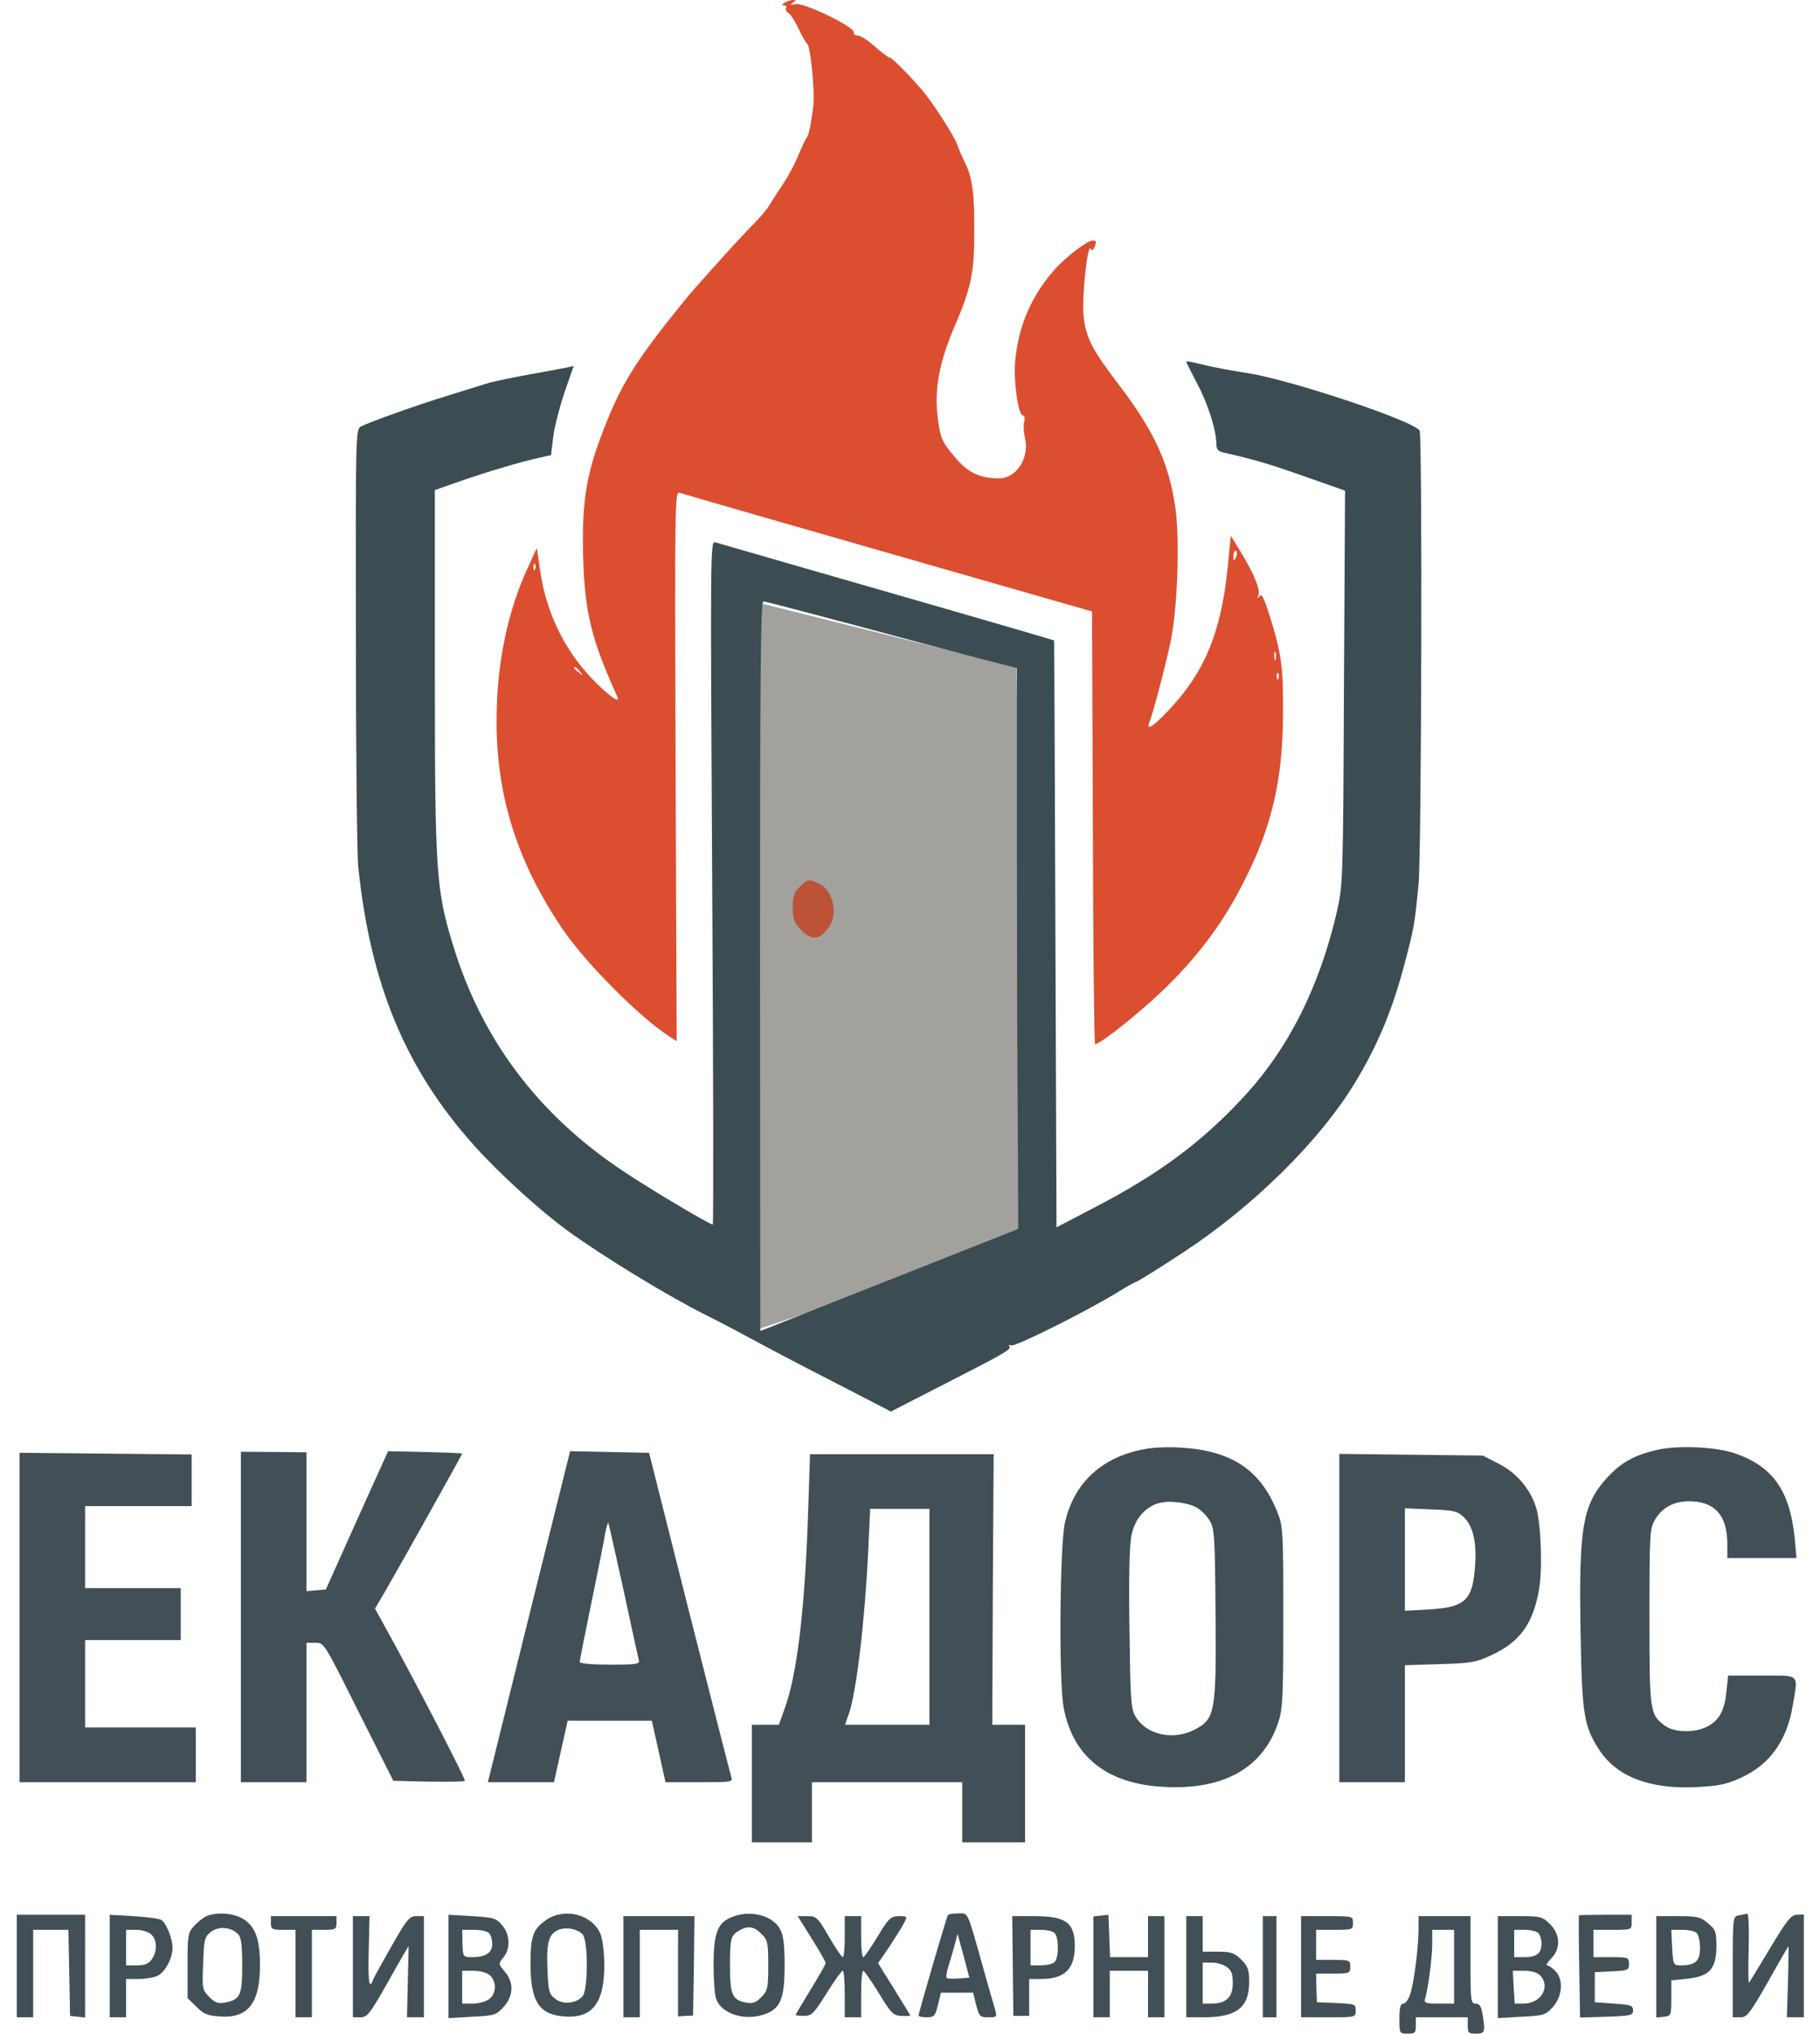 <svg width="94" height="105" viewBox="0 0 94 105" fill="none" xmlns="http://www.w3.org/2000/svg">
<path d="M38.954 31.066L52.503 34.453L52.926 64.037L38.954 68.694V31.066Z" fill="#A2A19E"/>
<path d="M40.524 0.141C40.369 0.24 40.369 0.282 40.496 0.282C40.595 0.282 40.651 0.339 40.595 0.409C40.552 0.494 40.609 0.593 40.708 0.663C40.821 0.72 41.06 1.087 41.244 1.482C41.427 1.863 41.625 2.23 41.696 2.272C41.865 2.399 42.091 4.742 42.006 5.476C41.879 6.464 41.78 6.972 41.653 7.127C41.583 7.212 41.413 7.593 41.244 7.988C41.089 8.397 40.722 9.089 40.425 9.526C40.129 9.978 39.819 10.457 39.734 10.599C39.649 10.754 39.395 11.064 39.169 11.304C38.083 12.433 37.702 12.857 36.714 13.958C36.135 14.607 35.514 15.298 35.359 15.51C32.748 18.728 32.028 19.885 31.012 22.609C30.25 24.641 30.038 26.151 30.123 28.861C30.208 31.627 30.546 33.024 31.873 35.946C32.028 36.312 31.675 36.101 30.913 35.381C29.29 33.829 28.246 31.796 27.907 29.524L27.724 28.296L27.272 29.284C26.2 31.599 25.649 34.308 25.649 37.187C25.635 41.069 26.694 44.441 28.98 47.857C30.151 49.635 33.044 52.542 34.597 53.53L34.95 53.756L34.893 39.558C34.851 25.798 34.851 25.375 35.105 25.445C35.98 25.714 41.498 27.294 48.428 29.284L56.401 31.57L56.444 42.734C56.458 48.887 56.514 53.911 56.556 53.911C56.853 53.911 59.125 52.077 60.339 50.863C62.046 49.169 63.274 47.476 64.305 45.401C65.716 42.607 66.266 40.165 66.266 36.764C66.28 34.407 66.181 33.702 65.546 31.698C65.278 30.865 65.165 30.625 65.052 30.78C64.94 30.935 64.925 30.921 64.996 30.724C65.095 30.413 64.77 29.637 64.065 28.466L63.571 27.661L63.401 29.355C63.063 32.671 62.202 34.746 60.31 36.722C59.534 37.54 59.181 37.752 59.365 37.286C59.548 36.849 60.155 34.534 60.452 33.165C60.819 31.444 60.946 27.887 60.706 26.222C60.381 23.935 59.619 22.27 57.812 19.899C56.401 18.05 56.091 17.458 55.964 16.314C55.865 15.439 56.161 12.575 56.331 12.843C56.401 12.956 56.458 12.927 56.528 12.772C56.641 12.447 56.641 12.419 56.429 12.419C56.161 12.419 55.089 13.238 54.51 13.873C53.282 15.242 52.605 16.794 52.435 18.629C52.337 19.659 52.591 21.451 52.831 21.451C52.915 21.451 52.944 21.593 52.901 21.762C52.845 21.945 52.873 22.341 52.944 22.637C53.169 23.667 52.492 24.698 51.589 24.698C50.615 24.698 49.994 24.401 49.359 23.653C48.639 22.806 48.569 22.637 48.428 21.522C48.258 20.097 48.498 18.756 49.274 16.921C50.163 14.847 50.304 14.155 50.319 12.137C50.333 10.048 50.234 9.216 49.867 8.454C49.698 8.115 49.5 7.649 49.429 7.437C49.246 6.958 48.103 5.193 47.595 4.615C46.861 3.768 46.056 2.964 45.929 2.964C45.873 2.964 45.534 2.71 45.181 2.399C44.843 2.089 44.448 1.835 44.306 1.835C44.165 1.835 44.067 1.764 44.095 1.665C44.151 1.397 41.512 0.113 41.089 0.212C40.821 0.268 40.792 0.254 40.948 0.141C41.131 0.014 41.131 -0 40.948 -0C40.835 -0 40.637 0.07 40.524 0.141ZM63.853 28.72C63.754 29.016 63.684 28.988 63.712 28.663C63.712 28.508 63.782 28.409 63.839 28.451C63.895 28.494 63.909 28.607 63.853 28.72ZM27.639 29.383C27.597 29.496 27.554 29.453 27.554 29.298C27.54 29.143 27.583 29.058 27.625 29.115C27.667 29.157 27.681 29.284 27.639 29.383ZM65.885 34.04C65.843 34.139 65.815 34.069 65.815 33.871C65.815 33.673 65.843 33.603 65.885 33.687C65.913 33.786 65.913 33.956 65.885 34.04ZM29.954 34.675C30.137 34.901 30.123 34.915 29.911 34.732C29.77 34.633 29.657 34.52 29.657 34.492C29.657 34.379 29.77 34.45 29.954 34.675ZM66.026 35.028C65.984 35.141 65.942 35.099 65.942 34.944C65.927 34.788 65.97 34.704 66.012 34.76C66.055 34.802 66.069 34.929 66.026 35.028Z" fill="#DC4E30"/>
<path d="M61.27 18.685C61.27 18.714 61.524 19.208 61.821 19.786C62.371 20.802 62.823 22.214 62.823 22.919C62.823 23.201 62.907 23.3 63.218 23.371C64.77 23.724 65.547 23.95 67.381 24.599L69.47 25.333L69.413 35.494C69.371 45.331 69.357 45.697 69.061 47.01C68.172 50.919 66.534 54.179 64.192 56.677C62.047 58.992 59.831 60.629 56.542 62.337C55.456 62.901 54.567 63.367 54.567 63.367C54.567 63.367 54.538 56.55 54.51 48.224C54.482 39.911 54.454 33.081 54.44 33.066C54.426 33.052 52.111 32.375 49.274 31.556C42.175 29.51 37.264 28.099 36.94 28C36.686 27.915 36.686 28.395 36.784 45.571C36.841 55.28 36.855 63.226 36.813 63.226C36.657 63.226 33.538 61.377 32.198 60.474C27.809 57.566 24.873 53.671 23.391 48.774C22.516 45.923 22.46 45.006 22.46 34.591V25.304L23.702 24.867C25.057 24.387 27.018 23.808 27.893 23.625L28.458 23.498L28.571 22.581C28.627 22.073 28.895 21.042 29.149 20.28L29.629 18.897L29.248 18.982C29.05 19.024 28.19 19.179 27.329 19.335C26.482 19.49 25.55 19.687 25.282 19.758C25.014 19.843 24.097 20.125 23.236 20.393C21.571 20.901 19.115 21.776 18.649 22.016C18.367 22.171 18.367 22.326 18.381 32.925C18.381 38.839 18.438 44.187 18.508 44.808C19.143 50.863 20.964 55.21 24.478 59.133C25.748 60.558 27.907 62.52 29.305 63.536C31.153 64.877 34.456 66.895 36.432 67.883C37.095 68.208 38.365 68.885 39.254 69.365C40.143 69.845 42.034 70.833 43.446 71.552L46.014 72.879L48.738 71.482C51.942 69.845 52.266 69.661 52.125 69.506C52.069 69.45 52.125 69.421 52.238 69.464C52.45 69.534 56.077 67.728 57.714 66.726C58.194 66.429 58.617 66.189 58.66 66.189C58.73 66.189 59.93 65.442 61.129 64.651C64.742 62.28 68.172 58.893 69.992 55.887C71.135 54.01 71.926 52.119 72.532 49.804C73.04 47.899 73.069 47.688 73.266 45.655C73.422 44.032 73.464 22.623 73.323 22.242C73.139 21.776 66.746 19.631 64.446 19.264C63.754 19.165 62.893 18.996 62.541 18.925C61.383 18.643 61.27 18.629 61.27 18.685ZM44.885 32.474C47.807 33.264 50.714 34.04 51.363 34.196L52.52 34.492V43.044C52.52 47.744 52.534 54.25 52.563 57.524L52.591 63.452L49.698 64.595C48.103 65.23 45.351 66.317 43.559 67.022C41.78 67.728 40.073 68.405 39.791 68.518L39.268 68.716L39.254 49.889C39.254 35.155 39.282 31.048 39.423 31.048C39.508 31.048 41.978 31.698 44.885 32.474Z" fill="#3B4D53"/>
<path d="M41.3 45.796C41.018 46.064 40.948 46.276 40.948 46.855C40.948 47.476 41.018 47.645 41.357 47.998C41.95 48.591 42.345 48.548 42.825 47.843C43.304 47.151 43.008 45.937 42.288 45.613C41.78 45.373 41.696 45.401 41.3 45.796Z" fill="#BC5336"/>
<path d="M59.153 74.812C56.938 75.208 55.484 76.52 55.004 78.609C54.736 79.724 54.679 86.808 54.934 88.149C55.399 90.689 57.163 92.101 60.085 92.256C63.19 92.439 65.25 91.282 66.026 88.911C66.252 88.22 66.28 87.599 66.28 83.478C66.28 78.962 66.266 78.792 65.956 78.03C65.095 75.885 63.599 74.897 61.002 74.742C60.409 74.7 59.577 74.728 59.153 74.812ZM61.821 77.847C62.047 77.974 62.343 78.284 62.484 78.524C62.724 78.919 62.752 79.329 62.78 83.266C62.823 88.403 62.766 88.756 61.694 89.306C60.565 89.885 59.153 89.561 58.617 88.573C58.405 88.192 58.377 87.57 58.335 84.042C58.292 81.361 58.335 79.695 58.448 79.23C58.617 78.439 59.125 77.833 59.803 77.621C60.339 77.452 61.341 77.564 61.821 77.847Z" fill="#424F57"/>
<path d="M85.601 74.855C84.415 75.123 83.738 75.504 83.018 76.28C81.734 77.677 81.537 78.849 81.635 84.31C81.706 88.516 81.805 89.109 82.581 90.322C83.484 91.72 85.163 92.383 87.591 92.27C88.748 92.214 89.157 92.129 89.877 91.804C91.401 91.127 92.291 89.885 92.601 88.022C92.869 86.385 92.996 86.512 90.992 86.512H89.256L89.172 87.288C89.073 88.29 88.833 88.77 88.24 89.109C87.605 89.476 86.504 89.476 85.982 89.095C85.206 88.516 85.192 88.375 85.192 83.478C85.192 79.187 85.206 78.933 85.474 78.468C85.883 77.776 86.561 77.451 87.478 77.522C88.649 77.607 89.214 78.326 89.214 79.738V80.443H90.992H92.784L92.7 79.484C92.46 76.972 91.571 75.701 89.567 75.024C88.579 74.699 86.659 74.615 85.601 74.855Z" fill="#424F57"/>
<path d="M1.008 83.506V92.016H5.567H10.111V90.605V89.193H7.26H4.395V86.935V84.677H6.865H9.335V83.337V81.996H6.865H4.395V79.879V77.762H7.147H9.899V76.421V75.095L5.454 75.052L1.008 75.01V83.506Z" fill="#424F57"/>
<path d="M12.44 83.478V92.016H14.133H15.827V88.417V84.818H16.292C16.744 84.818 16.744 84.832 18.522 88.389L20.315 91.945L22.163 91.988C23.18 92.002 24.012 91.988 24.012 91.945C24.012 91.762 21.274 86.484 19.835 83.901L19.369 83.054L19.948 82.066C20.71 80.754 23.871 75.095 23.871 75.052C23.871 75.024 23.01 74.996 21.966 74.968L20.046 74.925L19.609 75.885C19.369 76.407 18.649 78.016 18 79.456L16.829 82.066L16.335 82.109L15.827 82.151V78.566V74.982L14.133 74.968L12.44 74.954V83.478Z" fill="#424F57"/>
<path d="M27.315 83.478L25.198 92.016H26.905H28.613L28.966 90.421L29.319 88.841H31.492H33.665L34.018 90.421L34.371 92.016H36.121C37.857 92.016 37.857 92.016 37.758 91.706C37.702 91.522 36.728 87.697 35.585 83.195L33.524 75.01L31.478 74.968L29.446 74.925L27.315 83.478ZM32.198 82.066C32.593 83.929 32.96 85.566 32.988 85.693C33.059 85.919 32.917 85.947 31.506 85.947C30.603 85.947 29.94 85.891 29.94 85.806C29.94 85.736 30.222 84.324 30.561 82.673C30.899 81.022 31.224 79.427 31.266 79.117C31.323 78.82 31.393 78.609 31.421 78.623C31.436 78.651 31.788 80.204 32.198 82.066Z" fill="#424F57"/>
<path d="M41.738 78.073C41.569 83.167 41.159 86.54 40.496 88.304L40.228 89.052H39.522H38.831V92.087V95.121H40.383H41.936V93.569V92.016H45.817H49.698V93.569V95.121H51.321H52.944V92.087V89.052H52.097H51.25L51.278 82.067L51.321 75.081H46.579H41.837L41.738 78.073ZM48.004 83.478V89.052H45.817H43.643L43.841 88.488C44.236 87.373 44.674 83.619 44.843 80.048L44.942 77.903H46.466H48.004V83.478Z" fill="#424F57"/>
<path d="M69.174 83.534V92.016H70.867H72.561V88.996V85.976L74.367 85.919C75.962 85.877 76.258 85.82 77.006 85.468C78.488 84.79 79.18 83.845 79.49 82.066C79.674 81.008 79.589 78.707 79.349 77.875C79.053 76.901 78.347 76.054 77.43 75.588L76.583 75.151L72.885 75.109L69.174 75.066V83.534ZM75.581 78.312C76.075 78.778 76.272 79.597 76.188 80.796C76.075 82.617 75.694 82.984 73.803 83.097L72.561 83.167V80.514V77.875L73.887 77.931C75.073 77.974 75.256 78.016 75.581 78.312Z" fill="#424F57"/>
<path d="M0.867 101.5V104.153H1.29H1.714V101.895V99.637H2.631H3.534L3.577 101.853L3.619 104.083L4.014 104.125L4.395 104.167V101.514V98.861H2.631H0.867V101.5Z" fill="#424F57"/>
<path d="M5.665 101.5V104.153H6.089H6.512V103.165V102.177H7.147C7.486 102.177 7.923 102.107 8.121 102.022C8.516 101.839 8.911 101.119 8.911 100.568C8.911 100.103 8.587 99.284 8.333 99.129C8.22 99.058 7.585 98.974 6.893 98.931L5.665 98.861V101.5ZM7.811 99.877C8.121 100.159 8.135 100.738 7.839 101.161C7.684 101.387 7.486 101.472 7.063 101.472H6.512V100.554V99.637H7.034C7.317 99.637 7.669 99.736 7.811 99.877Z" fill="#424F57"/>
<path d="M10.675 98.931C10.52 98.988 10.238 99.214 10.04 99.425C9.702 99.778 9.688 99.891 9.688 101.486V103.165L10.139 103.603C10.506 103.984 10.718 104.069 11.339 104.111C12.806 104.224 13.427 103.434 13.427 101.472C13.427 100.103 13.188 99.468 12.552 99.073C12.073 98.776 11.198 98.706 10.675 98.931ZM12.298 99.863C12.454 100.018 12.51 100.413 12.51 101.472C12.51 103.024 12.411 103.236 11.635 103.391C11.268 103.462 11.113 103.405 10.816 103.109C10.45 102.742 10.435 102.686 10.492 101.387C10.534 100.145 10.562 100.004 10.887 99.75C11.268 99.44 11.931 99.482 12.298 99.863Z" fill="#424F57"/>
<path d="M23.165 101.528V104.196L24.393 104.125C25.55 104.069 25.621 104.04 26.016 103.617C26.524 103.038 26.552 102.361 26.073 101.796C25.734 101.401 25.734 101.387 26.002 101.062C26.383 100.597 26.341 99.877 25.931 99.397C25.621 99.03 25.494 99.002 24.379 98.931L23.165 98.861V101.528ZM25.254 99.806C25.353 99.905 25.424 100.145 25.424 100.371C25.424 100.823 25.085 101.048 24.393 101.048C23.913 101.048 23.913 101.048 23.885 100.343L23.871 99.637H24.478C24.817 99.637 25.155 99.708 25.254 99.806ZM25.311 101.994C25.663 102.319 25.635 102.954 25.254 103.222C25.085 103.349 24.704 103.448 24.407 103.448H23.871V102.601V101.754H24.464C24.802 101.754 25.155 101.853 25.311 101.994Z" fill="#424F57"/>
<path d="M28.232 99.115C27.54 99.581 27.399 99.962 27.399 101.373C27.399 103.335 27.837 104.012 29.135 104.111C30.589 104.224 31.21 103.434 31.21 101.472C31.21 100.794 31.125 100.131 31.012 99.849C30.589 98.847 29.177 98.48 28.232 99.115ZM30.081 99.863C30.391 100.159 30.377 102.784 30.081 103.081C29.714 103.462 29.05 103.504 28.669 103.194C28.345 102.94 28.317 102.784 28.274 101.641C28.218 100.272 28.345 99.849 28.853 99.637C29.234 99.482 29.799 99.581 30.081 99.863Z" fill="#424F57"/>
<path d="M37.744 99.002C37.053 99.299 36.855 99.835 36.855 101.458C36.855 102.234 36.911 103.024 36.996 103.222C37.292 104.026 38.577 104.379 39.607 103.956C40.327 103.645 40.524 103.137 40.524 101.472C40.524 100.456 40.468 99.919 40.298 99.623C39.917 98.875 38.704 98.579 37.744 99.002ZM39.325 99.849C39.649 100.159 39.678 100.301 39.678 101.472C39.678 102.657 39.649 102.784 39.311 103.123C39.028 103.405 38.873 103.462 38.506 103.391C37.815 103.25 37.702 102.982 37.702 101.486C37.702 100.061 37.744 99.919 38.196 99.665C38.633 99.411 38.958 99.468 39.325 99.849Z" fill="#424F57"/>
<path d="M48.95 98.889C48.879 99.016 47.44 103.941 47.44 104.068C47.44 104.111 47.623 104.153 47.863 104.153C48.244 104.153 48.301 104.097 48.442 103.518L48.597 102.883H49.43H50.262L50.417 103.518C50.573 104.111 50.615 104.153 51.038 104.153C51.504 104.153 51.504 104.153 51.377 103.687C51.307 103.447 51.01 102.445 50.742 101.472C49.938 98.607 50.022 98.79 49.486 98.79C49.218 98.79 48.978 98.832 48.95 98.889ZM49.514 102.149C49.218 102.177 48.936 102.163 48.893 102.121C48.851 102.093 48.893 101.839 48.964 101.585C49.049 101.33 49.19 100.837 49.288 100.484L49.458 99.849L49.768 100.978L50.065 102.107L49.514 102.149Z" fill="#424F57"/>
<path d="M56.867 98.903L56.472 98.945V101.556V104.153H56.895H57.319V102.953V101.754H58.307H59.294V102.953V104.153H59.718H60.141V101.542V98.931H59.718H59.294V99.99V101.048H58.307H57.333L57.291 99.947L57.248 98.861L56.867 98.903Z" fill="#424F57"/>
<path d="M81.55 98.889C81.536 98.903 81.536 100.089 81.565 101.542L81.607 104.167L82.976 104.125C84.232 104.083 84.345 104.054 84.345 103.8C84.345 103.546 84.232 103.504 83.357 103.448L82.369 103.377V102.601V101.825L83.258 101.782C84.077 101.74 84.133 101.726 84.133 101.401C84.133 101.063 84.091 101.048 83.216 101.048H82.299V100.343V99.637H83.286C84.274 99.637 84.274 99.637 84.274 99.242V98.861H82.919C82.171 98.861 81.565 98.875 81.55 98.889Z" fill="#424F57"/>
<path d="M89.821 98.889C89.496 98.945 89.496 98.974 89.496 101.556V104.153H89.891C90.23 104.153 90.371 103.97 91.317 102.318C91.881 101.302 92.361 100.484 92.375 100.484C92.375 100.484 92.375 101.302 92.347 102.318L92.29 104.153H92.728H93.165V101.5V98.847L92.799 98.861C92.502 98.875 92.29 99.143 91.415 100.597C90.851 101.542 90.357 102.347 90.329 102.375C90.3 102.417 90.286 101.613 90.315 100.611C90.343 99.609 90.315 98.804 90.244 98.804C90.188 98.818 89.99 98.861 89.821 98.889Z" fill="#424F57"/>
<path d="M13.992 99.284C13.992 99.609 14.049 99.637 14.627 99.637H15.262V101.895V104.153H15.686H16.109V101.895V99.637H16.744C17.323 99.637 17.379 99.609 17.379 99.284V98.931H15.686H13.992V99.284Z" fill="#424F57"/>
<path d="M18.226 101.542V104.153H18.621C18.974 104.153 19.101 103.984 20.046 102.318C20.611 101.302 21.091 100.484 21.105 100.484C21.105 100.484 21.091 101.302 21.062 102.318L21.02 104.153H21.458H21.895V101.542V98.931H21.5C21.147 98.931 21.02 99.087 20.244 100.441C19.764 101.288 19.327 102.078 19.27 102.205C19.073 102.77 19.002 102.361 19.044 100.695L19.087 98.931H18.663H18.226V101.542Z" fill="#424F57"/>
<path d="M32.198 101.542V104.153H32.621H33.044V101.895V99.637H34.032H35.02V101.867V104.111L35.415 104.083L35.796 104.068L35.839 101.5L35.867 98.931H34.032H32.198V101.542Z" fill="#424F57"/>
<path d="M41.526 99.454C41.71 99.75 42.034 100.272 42.246 100.611C42.458 100.964 42.641 101.302 42.641 101.359C42.641 101.429 42.288 102.036 41.865 102.728C41.442 103.419 41.089 104.012 41.089 104.04C41.089 104.054 41.286 104.083 41.526 104.083C41.907 104.083 42.034 103.97 42.684 102.925C43.093 102.276 43.46 101.754 43.53 101.754C43.587 101.754 43.629 102.29 43.629 102.953V104.153H44.053H44.476V102.953C44.476 102.29 44.518 101.754 44.589 101.754C44.645 101.768 45.012 102.29 45.393 102.911C46.028 103.955 46.141 104.068 46.565 104.083C46.804 104.097 47.016 104.083 47.016 104.068C47.016 104.04 46.635 103.433 46.184 102.699L45.351 101.359L45.915 100.54C46.212 100.074 46.565 99.538 46.678 99.312C46.875 98.931 46.875 98.931 46.423 98.931C46 98.945 45.901 99.03 45.323 99.99C44.97 100.568 44.645 101.048 44.589 101.048C44.518 101.048 44.476 100.568 44.476 99.99V98.931H44.053H43.629V99.99C43.629 100.568 43.587 101.048 43.53 101.048C43.46 101.034 43.149 100.568 42.81 99.99C42.232 98.988 42.161 98.931 41.696 98.931H41.202L41.526 99.454Z" fill="#424F57"/>
<path d="M52.309 101.5L52.337 104.083H52.746H53.155V103.123V102.177H53.748C54.976 102.177 55.498 101.683 55.512 100.512C55.512 99.256 55.075 98.931 53.381 98.931H52.28L52.309 101.5ZM54.468 99.806C54.694 100.032 54.694 101.077 54.468 101.302C54.369 101.401 54.059 101.472 53.762 101.472H53.226V100.554V99.637H53.762C54.059 99.637 54.369 99.708 54.468 99.806Z" fill="#424F57"/>
<path d="M61.27 101.542V104.153H62.188C63.867 104.153 64.516 103.645 64.516 102.347C64.516 101.697 64.46 101.528 64.107 101.175C63.74 100.822 63.585 100.766 62.907 100.766H62.117V99.849V98.931H61.694H61.27V101.542ZM63.359 101.556C63.599 101.726 63.67 101.909 63.67 102.389C63.67 103.109 63.331 103.447 62.583 103.447H62.117V102.389V101.33H62.583C62.837 101.33 63.19 101.429 63.359 101.556Z" fill="#424F57"/>
<path d="M65.222 101.542V104.153H65.575H65.928V101.542V98.931H65.575H65.222V101.542Z" fill="#424F57"/>
<path d="M67.198 101.542V104.153H68.609C70.02 104.153 70.02 104.153 70.02 103.8C70.02 103.476 69.978 103.462 69.018 103.419L68.016 103.377L67.988 102.629L67.974 101.895H68.849C69.71 101.895 69.738 101.881 69.738 101.542C69.738 101.203 69.71 101.189 68.849 101.189H67.974V100.413V99.637H68.934C69.851 99.637 69.879 99.623 69.879 99.284C69.879 98.931 69.879 98.931 68.538 98.931H67.198V101.542Z" fill="#424F57"/>
<path d="M73.266 99.665C73.252 100.625 73.026 102.403 72.829 102.982C72.744 103.236 72.589 103.448 72.476 103.448C72.335 103.448 72.278 103.645 72.278 104.224C72.278 104.986 72.278 105 72.702 105C73.083 105 73.125 104.958 73.125 104.577V104.153H74.466H75.807V104.577C75.807 104.958 75.849 105 76.23 105C76.696 105 76.724 104.915 76.569 103.984C76.498 103.589 76.413 103.448 76.216 103.448C75.962 103.448 75.948 103.306 75.948 101.19V98.931H74.607H73.266V99.665ZM75.101 101.542V103.448H74.311C73.633 103.448 73.534 103.419 73.605 103.194C73.76 102.671 73.972 101.091 73.972 100.371V99.637H74.536H75.101V101.542Z" fill="#424F57"/>
<path d="M77.359 101.556V104.196L78.587 104.125C79.744 104.069 79.815 104.04 80.21 103.617C80.704 103.052 80.76 102.192 80.323 101.754C80.168 101.599 79.984 101.472 79.899 101.472C79.829 101.472 79.928 101.317 80.111 101.119C80.619 100.625 80.591 99.877 80.055 99.341C79.659 98.96 79.575 98.931 78.502 98.931H77.359V101.556ZM79.448 99.806C79.546 99.905 79.617 100.145 79.617 100.343C79.617 100.851 79.377 101.048 78.742 101.048H78.206V100.343V99.637H78.742C79.038 99.637 79.349 99.708 79.448 99.806ZM79.532 101.98C80.111 102.558 79.603 103.448 78.686 103.448H78.234L78.178 102.601L78.135 101.754H78.728C79.067 101.754 79.405 101.839 79.532 101.98Z" fill="#424F57"/>
<path d="M85.545 101.556V104.167L85.94 104.125C86.307 104.083 86.321 104.054 86.321 103.165V102.248L87.153 102.163C88.297 102.036 88.649 101.655 88.649 100.484C88.649 99.736 88.607 99.623 88.212 99.298C87.831 98.974 87.662 98.931 86.659 98.931H85.545V101.556ZM87.633 99.806C87.732 99.905 87.803 100.244 87.803 100.583C87.803 101.246 87.563 101.472 86.843 101.472C86.42 101.472 86.42 101.472 86.363 100.554L86.321 99.637H86.899C87.21 99.637 87.534 99.708 87.633 99.806Z" fill="#424F57"/>
</svg>
